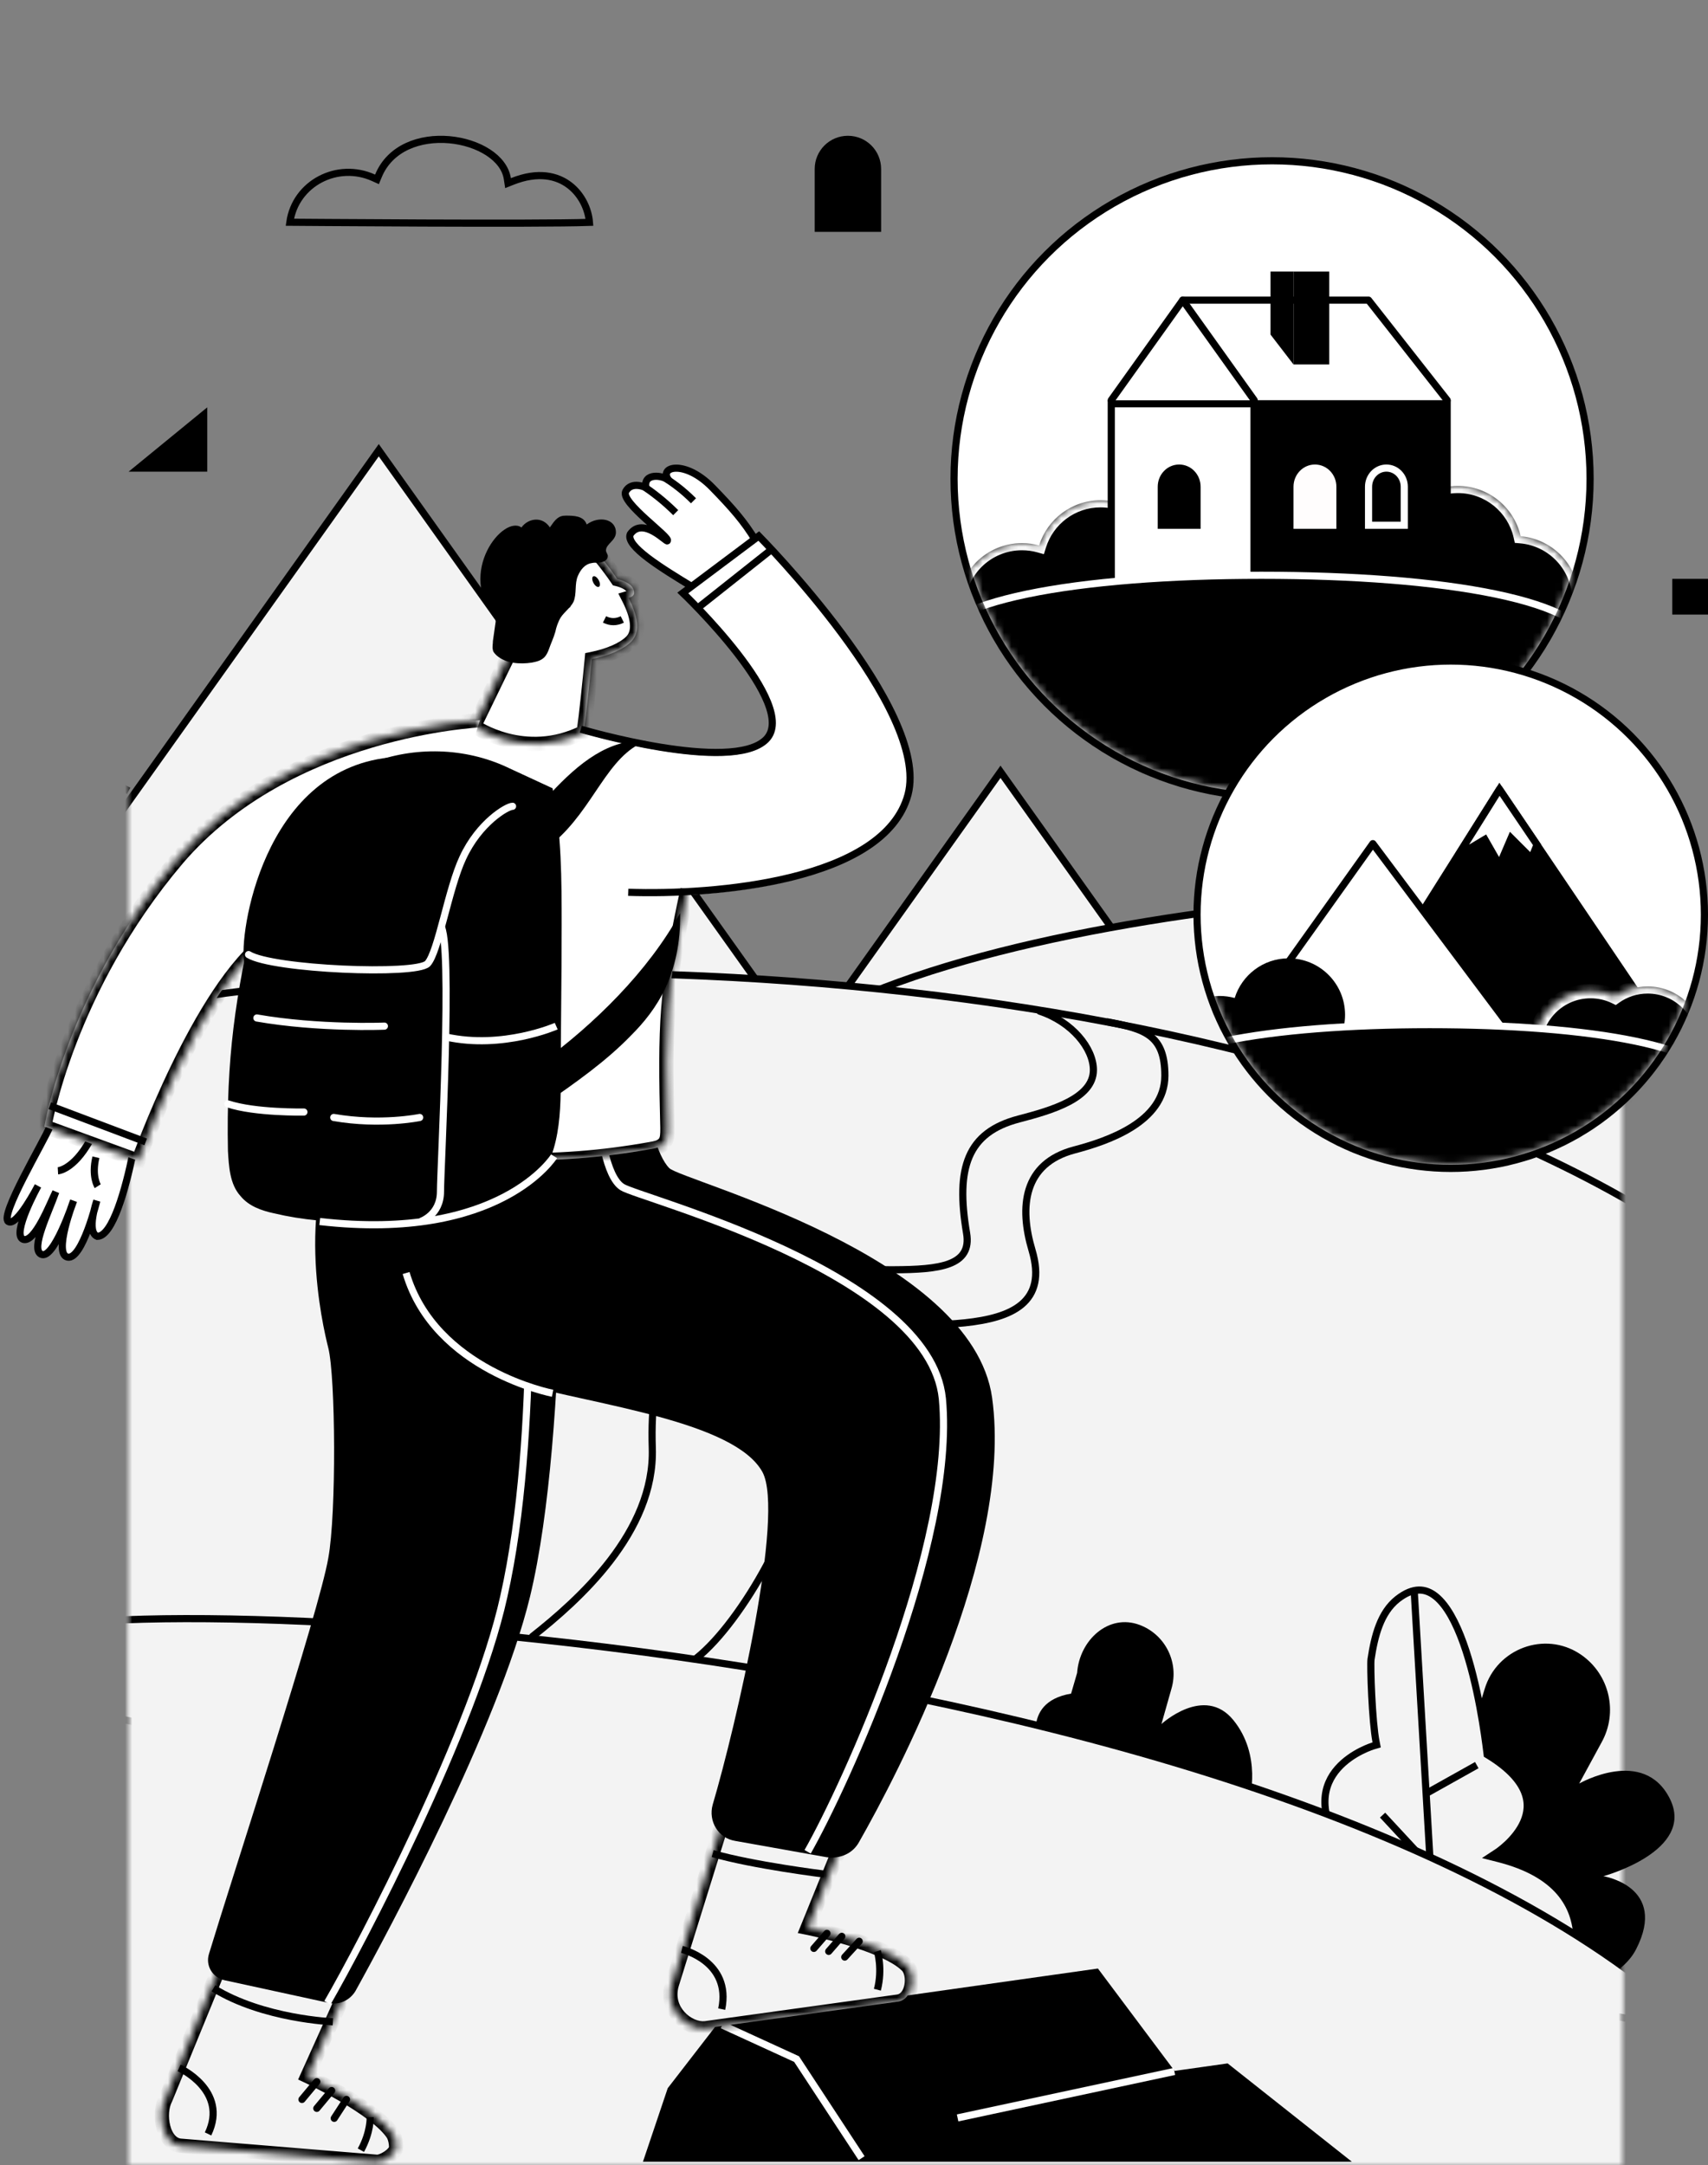 <svg width="239" height="303" viewBox="0 0 239 303" fill="none" xmlns="http://www.w3.org/2000/svg">
<rect x="0" y="0" width="239" height="303" fill="#808080" stroke="none"/>
<mask id="mask0" mask-type="alpha" maskUnits="userSpaceOnUse" x="18" y="0" width="209" height="303">
<path d="M122.723 0C64.791 0 18 46.856 18 104.867V303H227V104.867C227 46.856 180.209 0 122.723 0Z" fill="#F3F3F3"/>
</mask>
<g mask="url(#mask0)">
<path d="M-11 92L-60 161H38L-11 92Z" stroke="black"/>
<path d="M53 63L-36 188H142L53 63Z" fill="#F3F3F3" stroke="black"/>
<path d="M140 108L103 160H177L140 108Z" fill="#F3F3F3" stroke="black"/>
<path d="M-7 107L-1.907 113L3.185 108.333L7.352 111L11.056 107L18 110.667" stroke="black"/>
<path d="M231.351 126.057L231.388 126.069L231.427 126.074C232.211 126.191 232.926 126.695 233.573 127.662C234.223 128.634 234.774 130.032 235.223 131.832C236.12 135.429 236.582 140.498 236.726 146.62C237.015 158.857 236.032 175.174 234.814 192.054C234.508 196.284 234.188 200.549 233.869 204.793C232.917 217.474 231.979 229.968 231.493 240.775C231.168 247.987 231.044 254.46 231.253 259.746C231.417 263.898 231.788 267.358 232.445 269.875L102.626 152.754C104.292 149.74 107.184 146.969 111.058 144.439C115.072 141.817 120.11 139.474 125.85 137.398C137.329 133.247 151.558 130.186 165.885 128.091C180.208 125.996 194.61 124.869 206.426 124.577C212.335 124.431 217.592 124.494 221.866 124.749C226.152 125.005 229.413 125.451 231.351 126.057Z" fill="#F3F3F3" stroke="black"/>
<path d="M3.134 144.482L3.104 144.49L3.073 144.495C1.407 144.742 0.321 145.937 -0.274 148.118C-0.874 150.316 -0.934 153.406 -0.588 157.183C0.104 164.725 2.391 174.789 4.924 185.435C5.224 186.693 5.527 187.96 5.83 189.231C8.093 198.694 10.418 208.414 11.86 217.014C12.679 221.893 13.216 226.427 13.296 230.361C13.37 234 13.053 237.166 12.178 239.625L252.463 287.383C252.454 287.23 252.443 287.049 252.43 286.843C252.384 286.068 252.313 284.93 252.219 283.478C252.03 280.573 251.747 276.411 251.369 271.381C250.611 261.322 249.471 247.797 247.941 233.93C246.41 220.06 244.49 205.859 242.174 194.443C241.016 188.734 239.761 183.735 238.411 179.827C237.06 175.916 235.642 173.189 234.197 171.899C203.049 151.728 158.285 141.244 114.771 137.623C71.247 134.001 29.06 137.252 3.134 144.482Z" fill="#F3F3F3" stroke="black"/>
</g>
<path d="M189.058 267.838C188.848 267.139 188.661 266.439 188.497 265.74C187.399 260.563 187.726 252.961 193.591 250.793C194.011 250.629 198.591 249.533 198.661 249.953C198.661 249.953 196.815 240.206 206.419 240.719L207.751 236.335C209.456 230.692 216.139 228.197 221.069 231.438C221.139 231.485 221.209 231.532 221.279 231.578C225.228 234.33 226.443 239.623 224.107 243.82L220.976 249.58C220.976 249.58 229.995 244.38 233.663 251.702C237.308 259.024 224.364 262.545 224.364 262.545C224.364 262.545 233.43 263.991 228.943 272.758C226.841 276.862 220.882 278.588 216.77 279.521C210.975 280.827 204.456 281.036 198.801 278.961C193.848 277.166 190.6 272.688 189.058 267.838Z" fill="black"/>
<path d="M141.29 260.691C141.009 260.193 140.746 259.691 140.501 259.185C138.77 255.421 137.711 249.56 141.816 246.894C142.109 246.697 145.418 245.071 145.544 245.38C145.544 245.38 142.456 238.254 149.878 236.992L150.722 234.089C151.053 229.486 155.144 225.756 159.467 227.382C159.529 227.406 159.59 227.429 159.652 227.453C163.141 228.874 164.98 232.707 163.919 236.315L162.52 241.252C162.52 241.252 168.512 235.728 172.574 240.688C176.619 245.651 174.82 251.862 174.82 251.862C174.82 251.862 174.512 250.112 172.596 257.58C171.697 261.076 167.444 263.42 164.464 264.84C160.264 266.835 155.322 268.118 150.646 267.507C146.554 266.989 143.303 264.13 141.29 260.691Z" fill="black"/>
<path d="M187.909 259.82L187.909 259.82L187.909 259.82L188.211 259.531L187.979 259.182C186.021 256.242 185.353 253.865 185.397 251.968C185.44 250.078 186.193 248.607 187.191 247.473C188.195 246.331 189.445 245.536 190.457 245.023C190.961 244.768 191.401 244.586 191.713 244.468C191.868 244.409 191.992 244.366 192.075 244.338C192.117 244.325 192.149 244.315 192.169 244.308L192.191 244.301L192.196 244.3L192.196 244.3L192.197 244.3L192.197 244.3L192.635 244.172L192.547 243.723C192.277 242.354 192.068 239.714 191.944 237.264C191.883 236.045 191.843 234.884 191.827 233.968C191.811 233.035 191.82 232.401 191.848 232.194C192.336 228.947 193.16 225.656 195.559 223.766C196.683 222.888 197.667 222.523 198.524 222.501C199.376 222.479 200.169 222.793 200.921 223.403C202.454 224.647 203.733 227.053 204.767 229.939C206.823 235.678 207.786 242.935 208.07 245.284L208.099 245.524L208.304 245.65C211.229 247.454 212.7 249.198 213.321 250.755C213.937 252.297 213.744 253.722 213.198 254.963C212.646 256.216 211.736 257.27 210.948 258.02C210.556 258.392 210.199 258.684 209.942 258.882C209.814 258.981 209.71 259.056 209.64 259.106C209.605 259.131 209.578 259.149 209.56 259.161L209.541 259.174L209.537 259.177L209.537 259.177L209.537 259.177L209.537 259.177L208.591 259.8L209.688 260.079C213.862 261.142 216.557 262.8 218.229 264.733C219.898 266.662 220.585 268.908 220.667 271.22C220.826 275.745 218.663 280.471 217.046 283.324H183.679C179.186 278.018 180.152 272.241 182.324 267.683C183.422 265.38 184.82 263.411 185.947 262.016C186.509 261.319 187.003 260.767 187.354 260.391C187.53 260.203 187.67 260.059 187.766 259.963C187.813 259.914 187.85 259.878 187.874 259.854L187.901 259.828L187.908 259.822L187.909 259.82Z" fill="#F3F3F3" stroke="black"/>
<path d="M202.098 283.148L198.525 222.4L202.098 283.148Z" fill="white"/>
<path d="M197.878 222.437L201.449 283.19" stroke="black"/>
<path d="M201.421 271.668L213.06 269.318L201.421 271.668Z" fill="white"/>
<path d="M201.303 271.01L212.95 268.663" stroke="black"/>
<path d="M195.118 250.005L206.757 247.655L195.118 250.005Z" fill="white"/>
<path d="M199.5 251L206.646 247" stroke="black"/>
<path d="M200.798 260.918L193.95 253.544L200.798 260.918Z" fill="white"/>
<path d="M193.464 253.996L200.305 261.368" stroke="black"/>
<mask id="mask1" mask-type="alpha" maskUnits="userSpaceOnUse" x="18" y="203" width="209" height="100">
<rect x="18" y="203" width="209" height="100" fill="#C4C4C4"/>
</mask>
<g mask="url(#mask1)">
<path d="M10.5 227.108V305.5L253.249 305.5C246.184 288.934 230.417 275.483 209.935 264.689C189.18 253.75 163.651 245.575 137.62 239.656C85.91 227.897 32.334 225.067 10.5 227.108Z" fill="#F3F3F3" stroke="black"/>
</g>
<path d="M52.279 24.886C47.235 22.593 41.336 25.638 40.557 31.099L41.605 31.107C42.627 31.114 44.095 31.125 45.876 31.137C49.436 31.161 54.246 31.19 59.245 31.209C68.763 31.245 78.935 31.247 82.481 31.116C82.341 29.292 81.411 27.273 79.747 25.97C77.965 24.573 75.28 23.952 71.672 25.395L71.088 25.628L70.992 25.006C70.77 23.565 69.793 22.299 68.314 21.333C66.838 20.369 64.904 19.735 62.879 19.553C58.809 19.189 54.582 20.654 52.949 24.621L52.751 25.1L52.279 24.886Z" stroke="black"/>
<path d="M93.882 292.449L90.664 302H187.73L171.642 289.265L164.134 290.327L153.409 276L100.853 283.429L93.882 292.449Z" fill="black" stroke="black"/>
<path d="M164.33 289.867L133.997 296.367" stroke="white"/>
<path d="M120.563 302L111.463 288.133L101.063 283.367" stroke="white"/>
<path d="M29 57L18 66H29V57Z" fill="black"/>
<path d="M155 143C160.225 143.984 163 144.838 163 150.517C163 157.041 154.874 159.716 150.345 160.912C143.148 162.813 142.625 168.947 144.411 174.941C148.778 189.599 124.305 183.531 116.23 186.539C107.064 189.954 112.257 196.822 112.319 203.363C112.4 211.827 103.823 226.953 97.5 232" stroke="black" stroke-linecap="round" stroke-linejoin="round"/>
<path d="M145.5 141.5C150 143 153 146.686 153 149.73C153 153.698 147.141 155.39 142.584 156.58C135.341 158.471 133.711 163.429 135.254 172.562C136.797 181.695 117.122 174.678 103.234 179.792C94.009 183.189 90.888 190.827 91.274 202.624C91.66 214.42 80.864 223.979 74.5 229" stroke="black" stroke-linecap="round" stroke-linejoin="round"/>
<path d="M95.547 83.445L106.177 75.473C106.177 75.473 130.22 99.769 127.057 111.665C123.767 123.813 99.944 125.747 87.907 125.332L62.59 120.713L63.005 108.261L66.74 101.206C68.124 102.119 71.306 103.945 72.966 103.945C74.626 103.945 79.191 102.985 81.267 102.504C81.267 102.504 102.381 108.754 107.189 103.945C111.998 99.137 95.547 83.445 95.547 83.445Z" fill="white"/>
<mask id="path-29-inside-1" fill="white">
<path fill-rule="evenodd" clip-rule="evenodd" d="M87.961 83.675C89.198 86.093 89.695 88.379 88.36 89.757C87.184 90.933 85.123 91.756 82.812 92.227C82.505 95.421 82.055 99.843 81.683 102.451C73.382 106.601 66.326 101.621 66.326 101.621L71.394 91.178C70.916 90.782 70.644 90.308 70.644 89.757C70.644 85.708 71.276 73.813 80.387 73.813C80.387 73.813 83.809 77.234 86.377 81.032C87.271 81.252 88.738 81.79 88.738 82.944C88.738 83.344 88.357 83.559 87.961 83.675Z"/>
</mask>
<path fill-rule="evenodd" clip-rule="evenodd" d="M87.961 83.675C89.198 86.093 89.695 88.379 88.36 89.757C87.184 90.933 85.123 91.756 82.812 92.227C82.505 95.421 82.055 99.843 81.683 102.451C73.382 106.601 66.326 101.621 66.326 101.621L71.394 91.178C70.916 90.782 70.644 90.308 70.644 89.757C70.644 85.708 71.276 73.813 80.387 73.813C80.387 73.813 83.809 77.234 86.377 81.032C87.271 81.252 88.738 81.79 88.738 82.944C88.738 83.344 88.357 83.559 87.961 83.675Z" fill="white"/>
<path d="M88.36 89.757L89.078 90.453L89.072 90.459L89.067 90.464L88.36 89.757ZM87.961 83.675L87.071 84.131L86.521 83.056L87.68 82.716L87.961 83.675ZM82.812 92.227L81.817 92.131L81.887 91.395L82.612 91.247L82.812 92.227ZM81.683 102.451L82.673 102.592L82.599 103.111L82.13 103.345L81.683 102.451ZM66.326 101.621L65.749 102.438L65.056 101.948L65.426 101.184L66.326 101.621ZM71.394 91.178L72.032 90.408L72.636 90.908L72.294 91.615L71.394 91.178ZM80.387 73.813V72.813H80.802L81.094 73.106L80.387 73.813ZM86.377 81.032L86.137 82.003L85.764 81.911L85.548 81.592L86.377 81.032ZM87.641 89.061C88.041 88.649 88.222 88.065 88.13 87.212C88.037 86.34 87.664 85.29 87.071 84.131L88.851 83.22C89.495 84.478 89.989 85.78 90.119 87C90.252 88.24 90.014 89.487 89.078 90.453L87.641 89.061ZM82.612 91.247C84.863 90.788 86.688 90.015 87.653 89.05L89.067 90.464C87.681 91.85 85.383 92.723 83.012 93.207L82.612 91.247ZM80.693 102.309C81.061 99.728 81.509 95.329 81.817 92.131L83.808 92.323C83.501 95.513 83.049 99.957 82.673 102.592L80.693 102.309ZM66.326 101.621C66.903 100.804 66.902 100.804 66.902 100.803C66.902 100.803 66.902 100.803 66.901 100.803C66.901 100.803 66.901 100.803 66.901 100.803C66.901 100.802 66.901 100.803 66.902 100.803C66.903 100.804 66.906 100.806 66.911 100.809C66.92 100.816 66.936 100.826 66.958 100.841C67.003 100.871 67.073 100.916 67.168 100.974C67.356 101.09 67.641 101.255 68.011 101.443C68.752 101.819 69.825 102.283 71.142 102.624C73.77 103.305 77.351 103.499 81.235 101.556L82.13 103.345C77.714 105.553 73.616 105.332 70.641 104.56C69.156 104.175 67.947 103.653 67.105 103.226C66.684 103.011 66.353 102.82 66.123 102.679C66.008 102.609 65.919 102.552 65.856 102.51C65.825 102.489 65.8 102.473 65.782 102.461C65.773 102.454 65.766 102.449 65.761 102.446C65.758 102.444 65.755 102.442 65.754 102.441C65.753 102.44 65.752 102.44 65.751 102.439C65.751 102.439 65.75 102.438 65.75 102.438C65.75 102.438 65.749 102.438 66.326 101.621ZM72.294 91.615L67.226 102.057L65.426 101.184L70.494 90.741L72.294 91.615ZM71.644 89.757C71.644 89.933 71.716 90.146 72.032 90.408L70.756 91.948C70.115 91.417 69.644 90.683 69.644 89.757H71.644ZM80.387 74.813C78.35 74.813 76.837 75.47 75.681 76.486C74.505 77.519 73.649 78.971 73.036 80.616C71.804 83.921 71.644 87.758 71.644 89.757H69.644C69.644 87.707 69.8 83.572 71.162 79.917C71.846 78.082 72.856 76.307 74.361 74.984C75.886 73.643 77.87 72.813 80.387 72.813V74.813ZM85.548 81.592C84.298 79.743 82.831 77.974 81.67 76.661C81.091 76.006 80.591 75.468 80.237 75.095C80.06 74.909 79.919 74.764 79.824 74.666C79.776 74.617 79.74 74.58 79.715 74.555C79.703 74.543 79.694 74.534 79.688 74.528C79.685 74.525 79.683 74.523 79.682 74.521C79.681 74.521 79.681 74.52 79.68 74.52C79.68 74.52 79.68 74.52 79.68 74.52C79.68 74.52 79.68 74.52 79.68 74.52C79.68 74.52 79.68 74.52 80.387 73.813C81.094 73.106 81.095 73.106 81.095 73.106C81.095 73.106 81.095 73.106 81.095 73.106C81.095 73.106 81.095 73.106 81.096 73.107C81.096 73.107 81.097 73.108 81.098 73.109C81.1 73.111 81.103 73.114 81.106 73.118C81.114 73.125 81.124 73.135 81.138 73.149C81.165 73.177 81.204 73.217 81.255 73.269C81.357 73.373 81.504 73.525 81.687 73.718C82.055 74.105 82.571 74.66 83.168 75.336C84.359 76.683 85.888 78.523 87.205 80.472L85.548 81.592ZM86.616 80.061C87.103 80.181 87.817 80.402 88.432 80.795C89.042 81.186 89.738 81.875 89.738 82.944H87.738C87.738 82.859 87.701 82.702 87.354 82.48C87.011 82.261 86.544 82.103 86.137 82.003L86.616 80.061ZM89.738 82.944C89.738 83.513 89.449 83.93 89.131 84.19C88.838 84.429 88.499 84.559 88.243 84.635L87.68 82.716C87.742 82.698 87.79 82.679 87.826 82.663C87.862 82.645 87.872 82.636 87.865 82.642C87.858 82.648 87.823 82.678 87.791 82.738C87.756 82.803 87.738 82.877 87.738 82.944H89.738Z" fill="black" mask="url(#path-29-inside-1)"/>
<mask id="path-31-inside-2" fill="white">
<path d="M118.2 256.974L113.012 269.755C113.012 269.755 123.768 271.907 126.931 275.07C128.122 276.261 127.769 279.79 125.676 280.089L98.698 283.825C96.294 284.078 92.888 281.335 94.03 277.601L103.647 246.724"/>
</mask>
<path d="M118.2 256.974L113.012 269.755C113.012 269.755 123.768 271.907 126.931 275.07C128.122 276.261 127.769 279.79 125.676 280.089L98.698 283.825C96.294 284.078 92.888 281.335 94.03 277.601L103.647 246.724" fill="#F3F3F3"/>
<path d="M113.012 269.755L112.815 270.736L111.63 270.499L112.085 269.379L113.012 269.755ZM125.676 280.089L125.818 281.079L125.814 281.08L125.676 280.089ZM98.698 283.825L98.835 284.815L98.819 284.818L98.803 284.819L98.698 283.825ZM94.03 277.601L93.074 277.309L93.075 277.304L94.03 277.601ZM119.126 257.351L113.938 270.132L112.085 269.379L117.273 256.598L119.126 257.351ZM113.012 269.755C113.208 268.775 113.208 268.775 113.208 268.775C113.208 268.775 113.208 268.775 113.209 268.775C113.209 268.775 113.21 268.775 113.211 268.775C113.212 268.776 113.214 268.776 113.217 268.777C113.223 268.778 113.231 268.78 113.242 268.782C113.264 268.786 113.296 268.793 113.337 268.801C113.419 268.818 113.538 268.844 113.692 268.877C113.997 268.943 114.437 269.041 114.973 269.168C116.044 269.422 117.508 269.795 119.075 270.269C120.639 270.743 122.323 271.322 123.828 271.992C125.312 272.651 126.714 273.439 127.638 274.363L126.224 275.777C125.567 275.12 124.439 274.452 123.015 273.819C121.614 273.195 120.016 272.644 118.496 272.184C116.978 271.724 115.555 271.362 114.511 271.114C113.989 270.99 113.563 270.895 113.268 270.831C113.121 270.799 113.007 270.775 112.93 270.759C112.891 270.751 112.862 270.745 112.843 270.742C112.833 270.74 112.826 270.738 112.822 270.737C112.819 270.737 112.818 270.736 112.817 270.736C112.816 270.736 112.816 270.736 112.816 270.736C112.815 270.736 112.815 270.736 112.815 270.736C112.815 270.736 112.815 270.736 113.012 269.755ZM125.814 281.08L98.835 284.815L98.561 282.834L125.539 279.099L125.814 281.08ZM98.803 284.819C97.217 284.986 95.466 284.182 94.291 282.877C93.077 281.529 92.387 279.552 93.074 277.309L94.986 277.894C94.531 279.383 94.973 280.645 95.777 281.539C96.621 282.475 97.775 282.916 98.594 282.83L98.803 284.819ZM93.075 277.304L102.693 246.427L104.602 247.022L94.985 277.899L93.075 277.304ZM127.638 274.363C128.12 274.844 128.386 275.493 128.512 276.117C128.64 276.752 128.641 277.444 128.518 278.099C128.284 279.342 127.492 280.84 125.818 281.079L125.535 279.099C125.954 279.04 126.384 278.623 126.552 277.729C126.63 277.316 126.627 276.884 126.552 276.513C126.474 276.13 126.338 275.892 126.224 275.777L127.638 274.363Z" fill="black" mask="url(#path-31-inside-2)"/>
<path d="M95.421 272.792C95.421 272.792 102.381 274.437 100.989 281.144" stroke="black" stroke-miterlimit="10" stroke-linejoin="round"/>
<path d="M117.79 270.958L115.959 273.062" stroke="black" stroke-miterlimit="10" stroke-linecap="round" stroke-linejoin="round"/>
<path d="M115.715 270.543L113.884 272.647" stroke="black" stroke-miterlimit="10" stroke-linecap="round" stroke-linejoin="round"/>
<path d="M120.224 271.654L118.205 273.864" stroke="black" stroke-miterlimit="10" stroke-linecap="round" stroke-linejoin="round"/>
<path d="M122.771 273.034C122.771 273.034 123.53 275.519 122.771 278.429" stroke="black" stroke-miterlimit="10" stroke-linejoin="round"/>
<path d="M115.3 262.243C115.3 262.243 105.418 261.024 99.723 259.379" stroke="black" stroke-miterlimit="10" stroke-linejoin="round"/>
<mask id="path-39-inside-3" fill="white">
<path d="M49.359 276.462L43.032 290.509C43.032 290.509 52.776 295.064 55.054 298.734C55.307 299.24 55.434 299.873 55.434 300.506C55.434 301.391 53.515 302.628 52.629 302.502L25.19 300.253C22.785 299.999 22.026 295.823 23.165 293.672L34.681 265.58"/>
</mask>
<path d="M49.359 276.462L43.032 290.509C43.032 290.509 52.776 295.064 55.054 298.734C55.307 299.24 55.434 299.873 55.434 300.506C55.434 301.391 53.515 302.628 52.629 302.502L25.19 300.253C22.785 299.999 22.026 295.823 23.165 293.672L34.681 265.58" fill="#F3F3F3"/>
<path d="M43.032 290.509L42.609 291.415L41.716 290.997L42.121 290.098L43.032 290.509ZM55.054 298.734L55.904 298.207L55.928 298.246L55.948 298.287L55.054 298.734ZM52.629 302.502L52.711 301.505L52.74 301.508L52.77 301.512L52.629 302.502ZM25.19 300.253L25.108 301.249L25.096 301.248L25.085 301.247L25.19 300.253ZM23.165 293.672L24.09 294.051L24.072 294.097L24.049 294.14L23.165 293.672ZM50.271 276.873L43.944 290.919L42.121 290.098L48.448 276.052L50.271 276.873ZM43.032 290.509C43.456 289.603 43.456 289.603 43.456 289.603C43.456 289.603 43.456 289.603 43.457 289.603C43.457 289.603 43.458 289.604 43.458 289.604C43.46 289.605 43.462 289.606 43.465 289.607C43.47 289.609 43.477 289.613 43.487 289.617C43.507 289.627 43.535 289.64 43.572 289.658C43.647 289.693 43.755 289.745 43.893 289.812C44.169 289.946 44.564 290.142 45.045 290.387C46.006 290.878 47.313 291.571 48.695 292.383C50.075 293.193 51.544 294.129 52.822 295.106C54.08 296.068 55.236 297.13 55.904 298.207L54.204 299.261C53.733 298.503 52.817 297.619 51.607 296.695C50.418 295.786 49.024 294.895 47.683 294.107C46.344 293.321 45.073 292.647 44.136 292.168C43.668 291.93 43.284 291.74 43.018 291.611C42.885 291.546 42.782 291.497 42.712 291.463C42.677 291.447 42.651 291.434 42.634 291.426C42.625 291.422 42.618 291.419 42.614 291.417C42.612 291.416 42.611 291.415 42.61 291.415C42.609 291.415 42.609 291.415 42.609 291.415C42.609 291.414 42.609 291.414 42.609 291.414C42.609 291.414 42.609 291.415 43.032 290.509ZM55.948 298.287C56.285 298.96 56.434 299.753 56.434 300.506H54.434C54.434 299.993 54.329 299.52 54.16 299.181L55.948 298.287ZM56.434 300.506C56.434 301.066 56.146 301.532 55.896 301.839C55.627 302.171 55.28 302.467 54.928 302.709C54.574 302.951 54.178 303.162 53.786 303.306C53.419 303.441 52.949 303.558 52.487 303.492L52.77 301.512C52.752 301.509 52.854 301.518 53.096 301.429C53.313 301.349 53.563 301.22 53.799 301.058C54.037 300.895 54.226 300.724 54.344 300.579C54.481 300.409 54.434 300.388 54.434 300.506H56.434ZM52.547 303.498L25.108 301.249L25.271 299.256L52.711 301.505L52.547 303.498ZM25.085 301.247C23.247 301.053 22.263 299.403 21.881 297.925C21.486 296.402 21.568 294.552 22.281 293.204L24.049 294.14C23.623 294.943 23.515 296.257 23.817 297.424C24.13 298.634 24.729 299.198 25.294 299.258L25.085 301.247ZM22.24 293.293L33.755 265.2L35.606 265.959L24.09 294.051L22.24 293.293Z" fill="black" mask="url(#path-39-inside-3)"/>
<path d="M25.063 289.37C25.063 289.37 32.023 292.533 29.113 298.607" stroke="black" stroke-miterlimit="10" stroke-linejoin="round"/>
<path d="M46.403 292.541L44.328 295.031" stroke="black" stroke-miterlimit="10" stroke-linecap="round" stroke-linejoin="round"/>
<path d="M44.328 291.296L42.253 293.786" stroke="black" stroke-miterlimit="10" stroke-linecap="round" stroke-linejoin="round"/>
<path d="M48.478 293.786L47.623 295.106L46.767 296.425" stroke="black" stroke-miterlimit="10" stroke-linecap="round" stroke-linejoin="round"/>
<path d="M51.799 296.276C51.799 296.276 51.891 298.354 50.498 300.885" stroke="black" stroke-miterlimit="10" stroke-linejoin="round"/>
<path d="M46.576 282.916C46.576 282.916 36.832 282.536 29.872 278.234" stroke="black" stroke-miterlimit="10" stroke-linejoin="round"/>
<path d="M78.464 153.715C78.464 153.715 79.856 199.903 74.162 223.44C69.733 241.663 54.294 270.388 49.739 278.614C48.98 279.879 47.461 280.638 45.942 280.259L31.39 277.095C29.745 276.715 28.733 275.07 29.239 273.425C32.529 262.542 44.677 225.465 45.942 217.999C47.081 211.798 46.955 192.69 45.942 188.641C45.183 185.604 40.881 167.635 48.853 155.486" fill="black"/>
<path d="M73.656 167.002C73.656 167.002 75.681 200.536 70.492 223.44C66.443 241.789 50.498 272.16 45.816 280.259" stroke="white" stroke-miterlimit="10"/>
<path d="M90.866 156.499C90.866 156.499 91.879 161.687 93.65 163.459C95.422 165.23 136.042 175.607 138.826 195.601C141.863 217.493 125.413 248.623 120.224 257.734C119.338 259.379 117.567 260.138 115.669 259.885L102.888 257.607C100.483 257.228 99.091 254.823 99.724 252.546C103.014 241.41 109.848 211.799 106.684 205.978C102.761 198.891 83.4 196.613 72.517 193.576C64.418 191.298 50.499 179.277 57.838 160.295" fill="black"/>
<path d="M113.012 259.126C118.2 250.015 133.765 216.101 131.867 195.727C130.095 178.011 89.348 167.635 87.07 166.116C84.666 164.598 84.033 157.638 84.033 157.638" stroke="white" stroke-miterlimit="10"/>
<path d="M77.326 194.968C77.326 194.968 60.876 191.804 56.826 178.138" stroke="white" stroke-miterlimit="10"/>
<mask id="path-52-inside-4" fill="white">
<path d="M96.209 124.448C93.172 138.368 93.018 143.718 93.397 157.891C93.397 158.65 93.397 159.409 93.018 159.916C92.512 160.548 91.752 160.675 90.993 160.801C77.706 163.206 63.913 162.826 50.752 159.789C50.12 159.662 49.487 159.536 48.981 159.03C48.348 158.397 48.221 157.511 48.221 156.625C47.715 147.767 48.221 138.656 51.132 130.304C54.042 121.952 59.484 114.233 67.329 109.804"/>
</mask>
<path d="M96.209 124.448C93.172 138.368 93.018 143.718 93.397 157.891C93.397 158.65 93.397 159.409 93.018 159.916C92.512 160.548 91.752 160.675 90.993 160.801C77.706 163.206 63.913 162.826 50.752 159.789C50.12 159.662 49.487 159.536 48.981 159.03C48.348 158.397 48.221 157.511 48.221 156.625C47.715 147.767 48.221 138.656 51.132 130.304C54.042 121.952 59.484 114.233 67.329 109.804" fill="white"/>
<path d="M93.397 157.891L94.397 157.864L94.397 157.877V157.891H93.397ZM93.018 159.916L93.818 160.516L93.808 160.528L93.799 160.54L93.018 159.916ZM90.993 160.801L90.815 159.817L90.829 159.815L90.993 160.801ZM50.752 159.789L50.948 158.808L50.963 158.811L50.977 158.815L50.752 159.789ZM48.981 159.03L49.688 158.323L48.981 159.03ZM48.221 156.625L49.22 156.568L49.221 156.597V156.625H48.221ZM97.186 124.661C94.171 138.481 94.019 143.746 94.397 157.864L92.398 157.918C92.017 143.69 92.173 138.255 95.232 124.235L97.186 124.661ZM94.397 157.891C94.397 158.255 94.399 158.706 94.341 159.133C94.282 159.565 94.151 160.071 93.818 160.516L92.218 159.316C92.264 159.254 92.323 159.127 92.359 158.863C92.396 158.595 92.397 158.286 92.397 157.891H94.397ZM93.799 160.54C93.016 161.519 91.844 161.673 91.157 161.788L90.829 159.815C91.66 159.676 92.007 159.578 92.237 159.291L93.799 160.54ZM91.171 161.785C77.748 164.214 63.818 163.83 50.527 160.763L50.977 158.815C64.008 161.822 77.664 162.197 90.815 159.817L91.171 161.785ZM50.556 160.77C49.961 160.651 49.024 160.487 48.273 159.737L49.688 158.323C49.95 158.584 50.278 158.674 50.948 158.808L50.556 160.77ZM48.273 159.737C47.342 158.805 47.221 157.561 47.221 156.625H49.221C49.221 157.462 49.354 157.989 49.688 158.323L48.273 159.737ZM47.223 156.682C46.713 147.758 47.217 138.5 50.188 129.975L52.076 130.633C49.226 138.812 48.717 147.777 49.22 156.568L47.223 156.682ZM50.188 129.975C53.157 121.453 58.731 113.51 66.838 108.933L67.821 110.675C60.236 114.957 54.927 122.452 52.076 130.633L50.188 129.975Z" fill="black" mask="url(#path-52-inside-4)"/>
<path d="M79.857 84.875C79.225 85.508 78.339 85.887 77.453 85.634C76.441 85.381 69.608 87.818 69.355 86.679C63.835 80.038 70.476 71.988 72.966 73.813C73.852 72.547 75.872 72.153 76.947 73.813C77.706 72.665 78.147 72.145 79.192 72.153C80.237 72.16 81.682 72.153 82.097 73.398C83.757 72.153 86.185 72.573 86.185 74.499C86.185 75.663 84.793 76.103 84.793 77.029C84.793 77.282 85.046 77.535 85.046 77.789C85.046 78.295 84.666 78.548 84.16 78.674C83.654 78.801 83.274 78.674 82.768 78.801C81.882 78.927 81.249 79.687 80.87 80.573C80.364 81.712 80.743 83.103 80.237 84.242C79.857 85.002 78.972 85.634 78.465 86.394C78.086 87.026 77.833 87.786 77.706 88.418C77.453 89.304 77.073 90.063 76.82 90.823C76.694 91.202 76.441 91.708 76.188 91.962C75.681 92.468 75.049 92.594 74.416 92.721C72.771 92.974 70.746 92.847 69.481 91.708C69.228 91.455 68.975 91.202 68.975 90.949C68.848 90.57 68.975 90.19 68.975 89.684C69.101 88.798 69.228 87.912 69.354 87.026C69.354 85.887 69.354 84.749 69.987 83.863" fill="black"/>
<path d="M18.595 161.387C17.582 166.322 15.757 173.008 13.614 173.008C12.021 172.399 13.547 168.028 13.547 168.028C13.547 168.028 11.502 176.321 9.464 175.913C7.389 175.498 10.294 168.028 10.294 168.028C10.294 168.028 7.5 176.473 5.728 175.498C4.262 174.692 6.791 169.693 7.804 166.783C7.044 168.301 4.875 173.988 3.238 173.423C1.554 172.743 5.313 165.952 5.313 165.952C5.313 165.952 2.343 171.72 1.163 170.933C-0.082 170.103 6.143 159.727 6.974 157.652" fill="white"/>
<path d="M18.595 161.387C17.582 166.322 15.757 173.008 13.614 173.008C12.021 172.399 13.547 168.028 13.547 168.028C13.547 168.028 11.502 176.321 9.464 175.914C7.389 175.498 10.294 168.028 10.294 168.028C10.294 168.028 7.5 176.473 5.728 175.498C4.262 174.692 6.791 169.693 7.804 166.783C7.044 168.301 4.875 173.988 3.238 173.423C1.554 172.743 5.313 165.952 5.313 165.952C5.313 165.952 2.343 171.72 1.163 170.933C-0.082 170.103 6.143 159.727 6.974 157.652" stroke="black"/>
<path d="M8.106 163.838C8.106 163.838 10.257 163.712 12.535 159.662" stroke="black" stroke-miterlimit="10"/>
<path d="M13.674 165.99C13.674 165.99 12.788 164.598 13.421 161.94" stroke="black" stroke-miterlimit="10"/>
<mask id="path-59-inside-5" fill="white">
<path d="M67.155 100.791C67.155 100.791 40.375 101.958 24.81 120.181C9.371 138.403 6.208 157.638 6.208 157.638L19.368 162.446C19.368 162.446 27.973 138.276 37.464 131.443C46.322 125.116 60.875 120.307 60.875 120.307"/>
</mask>
<path d="M67.155 100.791C67.155 100.791 40.375 101.958 24.81 120.181C9.371 138.403 6.208 157.638 6.208 157.638L19.368 162.446C19.368 162.446 27.973 138.276 37.464 131.443C46.322 125.116 60.875 120.307 60.875 120.307" fill="white"/>
<path d="M24.81 120.181L24.047 119.534L24.049 119.531L24.81 120.181ZM6.208 157.638L5.865 158.577L5.087 158.293L5.221 157.475L6.208 157.638ZM19.368 162.446L20.31 162.782L19.972 163.732L19.025 163.386L19.368 162.446ZM37.464 131.443L36.88 130.632L36.883 130.629L37.464 131.443ZM67.155 100.791C67.199 101.79 67.199 101.79 67.199 101.79C67.199 101.79 67.199 101.79 67.199 101.79C67.198 101.79 67.198 101.79 67.197 101.79C67.194 101.79 67.19 101.79 67.184 101.79C67.173 101.791 67.156 101.792 67.132 101.793C67.084 101.796 67.012 101.8 66.916 101.806C66.723 101.819 66.436 101.839 66.062 101.873C65.316 101.939 64.227 102.053 62.869 102.248C60.153 102.637 56.368 103.343 52.104 104.611C43.561 107.151 33.179 111.922 25.57 120.83L24.049 119.531C32.005 110.217 42.796 105.293 51.534 102.694C55.911 101.392 59.794 100.668 62.586 100.268C63.982 100.068 65.107 99.949 65.886 99.88C66.275 99.846 66.579 99.824 66.786 99.81C66.889 99.804 66.969 99.799 67.024 99.796C67.051 99.794 67.072 99.793 67.087 99.793C67.094 99.792 67.1 99.792 67.104 99.792C67.106 99.792 67.108 99.792 67.109 99.792C67.11 99.792 67.111 99.792 67.111 99.792C67.111 99.792 67.112 99.792 67.155 100.791ZM25.573 120.827C17.943 129.833 13.344 139.092 10.653 146.101C9.308 149.604 8.441 152.541 7.912 154.597C7.647 155.625 7.467 156.432 7.353 156.979C7.296 157.253 7.256 157.461 7.23 157.599C7.218 157.669 7.208 157.72 7.202 157.754C7.199 157.771 7.197 157.783 7.196 157.791C7.195 157.795 7.195 157.797 7.195 157.799C7.195 157.8 7.195 157.8 7.194 157.8C7.194 157.8 7.194 157.8 7.194 157.8C7.194 157.8 7.195 157.8 6.208 157.638C5.221 157.475 5.221 157.475 5.221 157.475C5.221 157.474 5.221 157.474 5.221 157.473C5.222 157.472 5.222 157.471 5.222 157.469C5.223 157.466 5.223 157.462 5.224 157.456C5.226 157.445 5.229 157.43 5.232 157.41C5.239 157.369 5.25 157.311 5.264 157.235C5.292 157.083 5.335 156.86 5.395 156.572C5.514 155.996 5.702 155.158 5.975 154.098C6.521 151.978 7.41 148.967 8.786 145.384C11.536 138.22 16.238 128.751 24.047 119.534L25.573 120.827ZM6.551 156.698L19.712 161.507L19.025 163.386L5.865 158.577L6.551 156.698ZM19.368 162.446C18.426 162.111 18.426 162.111 18.426 162.11C18.427 162.11 18.427 162.11 18.427 162.109C18.427 162.108 18.428 162.107 18.428 162.106C18.429 162.102 18.431 162.098 18.433 162.091C18.438 162.079 18.444 162.061 18.453 162.037C18.47 161.99 18.495 161.921 18.528 161.83C18.594 161.648 18.693 161.382 18.821 161.042C19.077 160.362 19.453 159.384 19.933 158.19C20.894 155.802 22.276 152.546 23.957 149.072C25.637 145.6 27.624 141.895 29.799 138.617C31.965 135.355 34.361 132.445 36.88 130.632L38.048 132.255C35.821 133.858 33.584 136.532 31.466 139.723C29.358 142.899 27.415 146.518 25.757 149.943C24.101 153.365 22.738 156.578 21.789 158.936C21.314 160.115 20.944 161.079 20.692 161.747C20.567 162.081 20.471 162.341 20.406 162.517C20.374 162.605 20.35 162.671 20.334 162.716C20.326 162.738 20.32 162.755 20.316 162.766C20.314 162.772 20.312 162.776 20.312 162.778C20.311 162.78 20.311 162.781 20.311 162.781C20.311 162.781 20.31 162.782 20.31 162.782C20.31 162.782 20.31 162.782 19.368 162.446ZM36.883 130.629C41.404 127.4 47.339 124.582 52.104 122.58C54.494 121.577 56.605 120.772 58.119 120.218C58.876 119.941 59.485 119.727 59.905 119.581C60.115 119.509 60.278 119.453 60.389 119.415C60.444 119.397 60.487 119.382 60.516 119.373C60.53 119.368 60.541 119.364 60.549 119.362C60.553 119.361 60.556 119.36 60.557 119.359C60.559 119.359 60.559 119.358 60.56 119.358C60.56 119.358 60.56 119.358 60.561 119.358C60.561 119.358 60.561 119.358 60.875 120.307C61.188 121.257 61.188 121.257 61.188 121.257C61.188 121.257 61.188 121.257 61.188 121.257C61.188 121.257 61.187 121.257 61.187 121.257C61.185 121.258 61.183 121.259 61.179 121.26C61.173 121.262 61.163 121.265 61.15 121.27C61.123 121.279 61.083 121.292 61.029 121.31C60.923 121.346 60.765 121.4 60.559 121.471C60.149 121.613 59.551 121.824 58.806 122.097C57.315 122.642 55.234 123.435 52.878 124.424C48.152 126.409 42.382 129.159 38.045 132.257L36.883 130.629Z" fill="black" mask="url(#path-59-inside-5)"/>
<path d="M20.381 159.789L6.967 154.727" stroke="black" stroke-miterlimit="10" stroke-linejoin="round"/>
<path d="M96.857 82.114C92.665 79.557 87.459 76.396 88.199 74.739C89.982 72.203 93.377 76.015 93.377 75.668C93.871 75.204 86.747 70.297 87.556 68.772C88.365 67.248 90.387 68.23 90.387 68.23C89.983 66.104 92.813 66.485 93.622 67.248C92.004 65.342 95.767 64.198 99.688 68.23C102.401 71.02 104.136 72.965 105.754 75.668" fill="white"/>
<path d="M96.857 82.114C92.665 79.557 87.459 76.396 88.199 74.739C89.982 72.203 93.377 76.015 93.377 75.668C93.871 75.204 86.747 70.297 87.556 68.772C88.365 67.248 90.387 68.23 90.387 68.23C89.983 66.104 92.813 66.485 93.622 67.248C92.004 65.342 95.767 64.198 99.688 68.23C102.401 71.02 104.136 72.965 105.754 75.668" stroke="black"/>
<path d="M81.267 102.036C81.267 102.036 102.381 108.286 107.189 103.477C111.998 98.668 95.547 82.977 95.547 82.977L106.177 75.005C106.177 75.005 130.22 99.301 127.057 111.196C123.767 123.344 99.944 125.278 87.907 124.863" stroke="black"/>
<path d="M107.948 76.903L97.572 85.128" stroke="black" stroke-miterlimit="10" stroke-linejoin="round"/>
<path d="M95.168 127.773C90.739 135.872 83.147 143.338 75.681 148.78C76.187 150.425 76.82 152.703 76.44 154.348C80.616 151.437 84.792 148.527 88.335 144.857C91.878 141.314 95.295 136.378 95.168 127.773Z" fill="black"/>
<path d="M65.811 122.965C73.277 117.523 80.148 102.937 90.398 103.696C84.957 105.721 83.147 113.094 77.453 117.903C73.53 121.193 70.872 125.622 66.696 128.406C66.949 126.888 66.317 124.483 65.811 122.965Z" fill="black"/>
<path d="M77.325 110.31C78.591 116.638 78.591 123.091 78.591 129.545C78.591 137.77 78.464 143.338 78.464 151.564C78.464 158.017 77.832 164.091 72.517 167.761C69.733 169.659 66.19 170.039 62.773 170.292C54.547 171.051 46.322 171.684 38.35 169.786C36.578 169.406 34.807 168.774 33.668 167.382C32.149 165.737 32.023 163.206 31.896 161.054C31.643 148.147 32.908 139.415 35.819 126.888C36.325 124.736 36.831 122.712 37.717 120.687C40.121 114.613 45.183 109.551 51.257 107.02C57.331 104.489 64.418 104.489 70.492 107.147" fill="black"/>
<path d="M77.832 143.592C77.832 143.592 70.366 146.882 62.394 145.11" stroke="white" stroke-miterlimit="10" stroke-linejoin="round"/>
<path d="M77.531 161.802C77.531 161.802 70.061 173.838 44.743 170.933" stroke="white" stroke-miterlimit="10" stroke-linejoin="round"/>
<path d="M58.855 170.933C58.855 170.933 61.635 170.039 61.635 166.749C61.635 163.459 63.406 131.443 61.635 129.545" stroke="white" stroke-miterlimit="10" stroke-linejoin="round"/>
<path d="M58.724 156.372C58.724 156.372 53.282 157.511 46.702 156.372" stroke="white" stroke-miterlimit="10" stroke-linecap="round" stroke-linejoin="round"/>
<path d="M42.526 155.613C42.526 155.613 35.693 155.74 31.897 154.474" stroke="white" stroke-miterlimit="10" stroke-linecap="round" stroke-linejoin="round"/>
<path d="M72.644 112.209C71.758 112.209 67.582 114.613 64.924 120.054C62.647 124.736 61.255 134.48 59.483 136.252C57.711 138.023 35.06 138.277 34.174 134.607C33.415 130.937 36.705 107.906 54.421 106.008" fill="black"/>
<path d="M71.721 112.827C70.961 112.827 67.038 115.105 64.761 120.04C62.736 124.342 61.344 133.2 59.826 134.845C58.181 136.491 38.102 135.654 34.782 133.579" stroke="white" stroke-miterlimit="10" stroke-linecap="round"/>
<path d="M53.789 143.591C53.789 143.591 44.678 143.971 35.946 142.452" stroke="white" stroke-miterlimit="10" stroke-linecap="round" stroke-linejoin="round"/>
<path d="M87.078 86.679C86.248 87.094 85.418 87.094 84.588 86.679" stroke="black"/>
<path d="M89.983 68.002C91.228 68.832 92.889 70.077 94.549 71.738" stroke="black"/>
<path d="M92.889 66.757C94.134 67.587 95.379 68.417 97.039 70.077" stroke="black"/>
<ellipse rx="0.415" ry="0.83" transform="matrix(-0.878 0.478 0.478 0.878 83.41 81.381)" fill="black"/>
<path d="M118.648 19C116.077 19 114 21.077 114 23.647V32.449H123.295V23.647C123.295 21.077 121.218 19 118.648 19Z" fill="black"/>
<path d="M239 81H234V86H239V81Z" fill="black"/>
<circle cx="178" cy="67" r="44.5" fill="white" stroke="black"/>
<mask id="mask2" mask-type="alpha" maskUnits="userSpaceOnUse" x="134" y="23" width="88" height="88">
<circle cx="178" cy="67" r="44" fill="black"/>
</mask>
<g mask="url(#mask2)">
<mask id="path-85-inside-6" fill="white">
<path fill-rule="evenodd" clip-rule="evenodd" d="M203.215 85.966C198.612 85.569 195 81.706 195 77C195 72.029 199.029 68 204 68C208.295 68 211.888 71.009 212.785 75.034C217.388 75.431 221 79.294 221 84C221 88.971 216.971 93 212 93C207.705 93 204.112 89.991 203.215 85.966ZM163 79C163 83.971 158.971 88 154 88C153.167 88 152.361 87.887 151.596 87.675C150.457 91.339 147.039 94 143 94C138.029 94 134 89.971 134 85C134 80.029 138.029 76 143 76C143.833 76 144.639 76.113 145.404 76.325C146.543 72.661 149.961 70 154 70C158.971 70 163 74.029 163 79Z"/>
</mask>
<path fill-rule="evenodd" clip-rule="evenodd" d="M203.215 85.966C198.612 85.569 195 81.706 195 77C195 72.029 199.029 68 204 68C208.295 68 211.888 71.009 212.785 75.034C217.388 75.431 221 79.294 221 84C221 88.971 216.971 93 212 93C207.705 93 204.112 89.991 203.215 85.966ZM163 79C163 83.971 158.971 88 154 88C153.167 88 152.361 87.887 151.596 87.675C150.457 91.339 147.039 94 143 94C138.029 94 134 89.971 134 85C134 80.029 138.029 76 143 76C143.833 76 144.639 76.113 145.404 76.325C146.543 72.661 149.961 70 154 70C158.971 70 163 74.029 163 79Z" fill="black"/>
<path d="M203.215 85.966L204.191 85.749L204.032 85.033L203.301 84.97L203.215 85.966ZM212.785 75.034L211.809 75.251L211.968 75.967L212.699 76.03L212.785 75.034ZM151.596 87.675L151.862 86.711L150.928 86.453L150.641 87.378L151.596 87.675ZM145.404 76.325L145.138 77.289L146.072 77.547L146.359 76.622L145.404 76.325ZM194 77C194 82.23 198.014 86.521 203.129 86.963L203.301 84.97C199.211 84.617 196 81.183 196 77H194ZM204 67C198.477 67 194 71.477 194 77H196C196 72.582 199.582 69 204 69V67ZM213.761 74.816C212.764 70.344 208.774 67 204 67V69C207.817 69 211.011 71.674 211.809 75.251L213.761 74.816ZM222 84C222 78.77 217.986 74.479 212.871 74.037L212.699 76.03C216.789 76.383 220 79.817 220 84H222ZM212 94C217.523 94 222 89.523 222 84H220C220 88.418 216.418 92 212 92V94ZM202.239 86.184C203.236 90.656 207.226 94 212 94V92C208.183 92 204.989 89.326 204.191 85.749L202.239 86.184ZM154 89C159.523 89 164 84.523 164 79H162C162 83.418 158.418 87 154 87V89ZM151.329 88.639C152.181 88.874 153.076 89 154 89V87C153.258 87 152.542 86.899 151.862 86.711L151.329 88.639ZM150.641 87.378C149.628 90.636 146.589 93 143 93V95C147.489 95 151.285 92.043 152.551 87.972L150.641 87.378ZM143 93C138.582 93 135 89.418 135 85H133C133 90.523 137.477 95 143 95V93ZM135 85C135 80.582 138.582 77 143 77V75C137.477 75 133 79.477 133 85H135ZM143 77C143.742 77 144.458 77.101 145.138 77.289L145.671 75.361C144.82 75.126 143.924 75 143 75V77ZM154 69C149.511 69 145.715 71.957 144.449 76.028L146.359 76.622C147.372 73.364 150.411 71 154 71V69ZM164 79C164 73.477 159.523 69 154 69V71C158.418 71 162 74.582 162 79H164Z" fill="white" mask="url(#path-85-inside-6)"/>
<rect x="155.5" y="56.5" width="20" height="26" fill="white" stroke="black"/>
<path d="M165.756 43L156 56H176L165.756 43Z" fill="white"/>
<path d="M175.5 56L165.5 42L155.5 56" stroke="black" stroke-linecap="round" stroke-linejoin="round"/>
<path d="M202.5 56L191.5 42H165.5" stroke="black" stroke-linecap="round" stroke-linejoin="round"/>
<rect x="175.5" y="56.5" width="27" height="26" fill="black" stroke="black"/>
<rect x="181.5" y="38.5" width="4" height="12" fill="black" stroke="black"/>
<path d="M178.283 38.5H180.499V49.53L178.283 46.649V38.5Z" fill="black" stroke="black"/>
<path d="M165 65C163.341 65 162 66.39 162 68.11V74H168V68.11C168 66.39 166.659 65 165 65Z" fill="black"/>
<path d="M184 65C182.341 65 181 66.39 181 68.11V74H187V68.11C187 66.39 185.659 65 184 65Z" fill="#FFFDFD"/>
<path d="M191.5 68.11C191.5 66.649 192.634 65.5 194 65.5C195.366 65.5 196.5 66.649 196.5 68.11V73.5H191.5V68.11Z" stroke="white"/>
<path d="M130.5 90.44C130.5 89.004 131.583 87.621 133.892 86.344C136.177 85.078 139.522 84.001 143.708 83.13C152.072 81.389 163.659 80.5 176.5 80.5C189.341 80.5 200.928 81.389 209.292 83.13C213.478 84.001 216.823 85.078 219.109 86.344C221.417 87.621 222.5 89.004 222.5 90.44V113.5H130.5V90.44Z" fill="black" stroke="white"/>
</g>
<circle cx="203" cy="128" r="35.5" fill="white" stroke="black"/>
<mask id="mask3" mask-type="alpha" maskUnits="userSpaceOnUse" x="168" y="93" width="70" height="70">
<circle cx="203" cy="128" r="35" fill="black"/>
</mask>
<g mask="url(#mask3)">
<path d="M235.547 148.524H185.829L209.82 110.443L235.547 148.524Z" fill="black" stroke="black" stroke-linecap="round" stroke-linejoin="round"/>
<path d="M212.449 145.233H172.727L192.104 118.055L212.449 145.233Z" fill="white" stroke="black" stroke-linecap="round" stroke-linejoin="round"/>
<path d="M215.076 118.206L214.307 120.128L211.971 117.792L211.448 117.269L211.157 117.948L209.829 121.047L208.03 117.897L207.776 117.454L207.338 117.716L204.04 119.695L209.822 110.444L215.076 118.206Z" fill="white" stroke="black"/>
<mask id="path-103-inside-7" fill="white">
<path fill-rule="evenodd" clip-rule="evenodd" d="M230.561 153.831C234.923 153.831 238.46 150.295 238.46 145.932C238.46 141.569 234.923 138.033 230.561 138.033C228.863 138.033 227.291 138.568 226.003 139.479C224.964 138.976 223.798 138.694 222.566 138.694C218.204 138.694 214.667 142.231 214.667 146.594C214.667 150.956 218.204 154.493 222.566 154.493C224.264 154.493 225.836 153.958 227.124 153.046C228.163 153.549 229.329 153.831 230.561 153.831Z"/>
</mask>
<path fill-rule="evenodd" clip-rule="evenodd" d="M230.561 153.831C234.923 153.831 238.46 150.295 238.46 145.932C238.46 141.569 234.923 138.033 230.561 138.033C228.863 138.033 227.291 138.568 226.003 139.479C224.964 138.976 223.798 138.694 222.566 138.694C218.204 138.694 214.667 142.231 214.667 146.594C214.667 150.956 218.204 154.493 222.566 154.493C224.264 154.493 225.836 153.958 227.124 153.046C228.163 153.549 229.329 153.831 230.561 153.831Z" fill="black"/>
<path d="M226.003 139.479L225.567 140.379L226.099 140.636L226.581 140.296L226.003 139.479ZM227.124 153.046L227.559 152.146L227.028 151.889L226.546 152.23L227.124 153.046ZM237.46 145.932C237.46 149.742 234.371 152.831 230.561 152.831V154.831C235.475 154.831 239.46 150.847 239.46 145.932H237.46ZM230.561 139.033C234.371 139.033 237.46 142.122 237.46 145.932H239.46C239.46 141.017 235.475 137.033 230.561 137.033V139.033ZM226.581 140.296C227.705 139.5 229.077 139.033 230.561 139.033V137.033C228.65 137.033 226.877 137.636 225.426 138.663L226.581 140.296ZM222.566 139.694C223.644 139.694 224.661 139.941 225.567 140.379L226.439 138.579C225.267 138.012 223.952 137.694 222.566 137.694V139.694ZM215.667 146.594C215.667 142.783 218.756 139.694 222.566 139.694V137.694C217.651 137.694 213.667 141.679 213.667 146.594H215.667ZM222.566 153.493C218.756 153.493 215.667 150.404 215.667 146.594H213.667C213.667 151.509 217.651 155.493 222.566 155.493V153.493ZM226.546 152.23C225.422 153.026 224.05 153.493 222.566 153.493V155.493C224.477 155.493 226.25 154.889 227.701 153.863L226.546 152.23ZM230.561 152.831C229.483 152.831 228.466 152.585 227.559 152.146L226.688 153.947C227.86 154.514 229.175 154.831 230.561 154.831V152.831Z" fill="white" mask="url(#path-103-inside-7)"/>
<path fill-rule="evenodd" clip-rule="evenodd" d="M180.314 149.902C184.677 149.902 188.214 146.365 188.214 142.003C188.214 137.64 184.677 134.103 180.314 134.103C176.769 134.103 173.77 136.438 172.77 139.654C172.098 139.469 171.391 139.369 170.66 139.369C166.297 139.369 162.761 142.906 162.761 147.269C162.761 151.631 166.297 155.168 170.66 155.168C174.205 155.168 177.205 152.833 178.204 149.617C178.876 149.803 179.584 149.902 180.314 149.902Z" fill="black"/>
<path d="M159.75 152.043C159.75 150.818 160.675 149.62 162.695 148.502C164.694 147.395 167.622 146.451 171.294 145.687C178.629 144.161 188.794 143.38 200.063 143.38C211.332 143.38 221.497 144.161 228.832 145.687C232.504 146.451 235.433 147.395 237.431 148.502C239.452 149.62 240.376 150.818 240.376 152.043V172.222H159.75V152.043Z" fill="black" stroke="white"/>
</g>
</svg>
